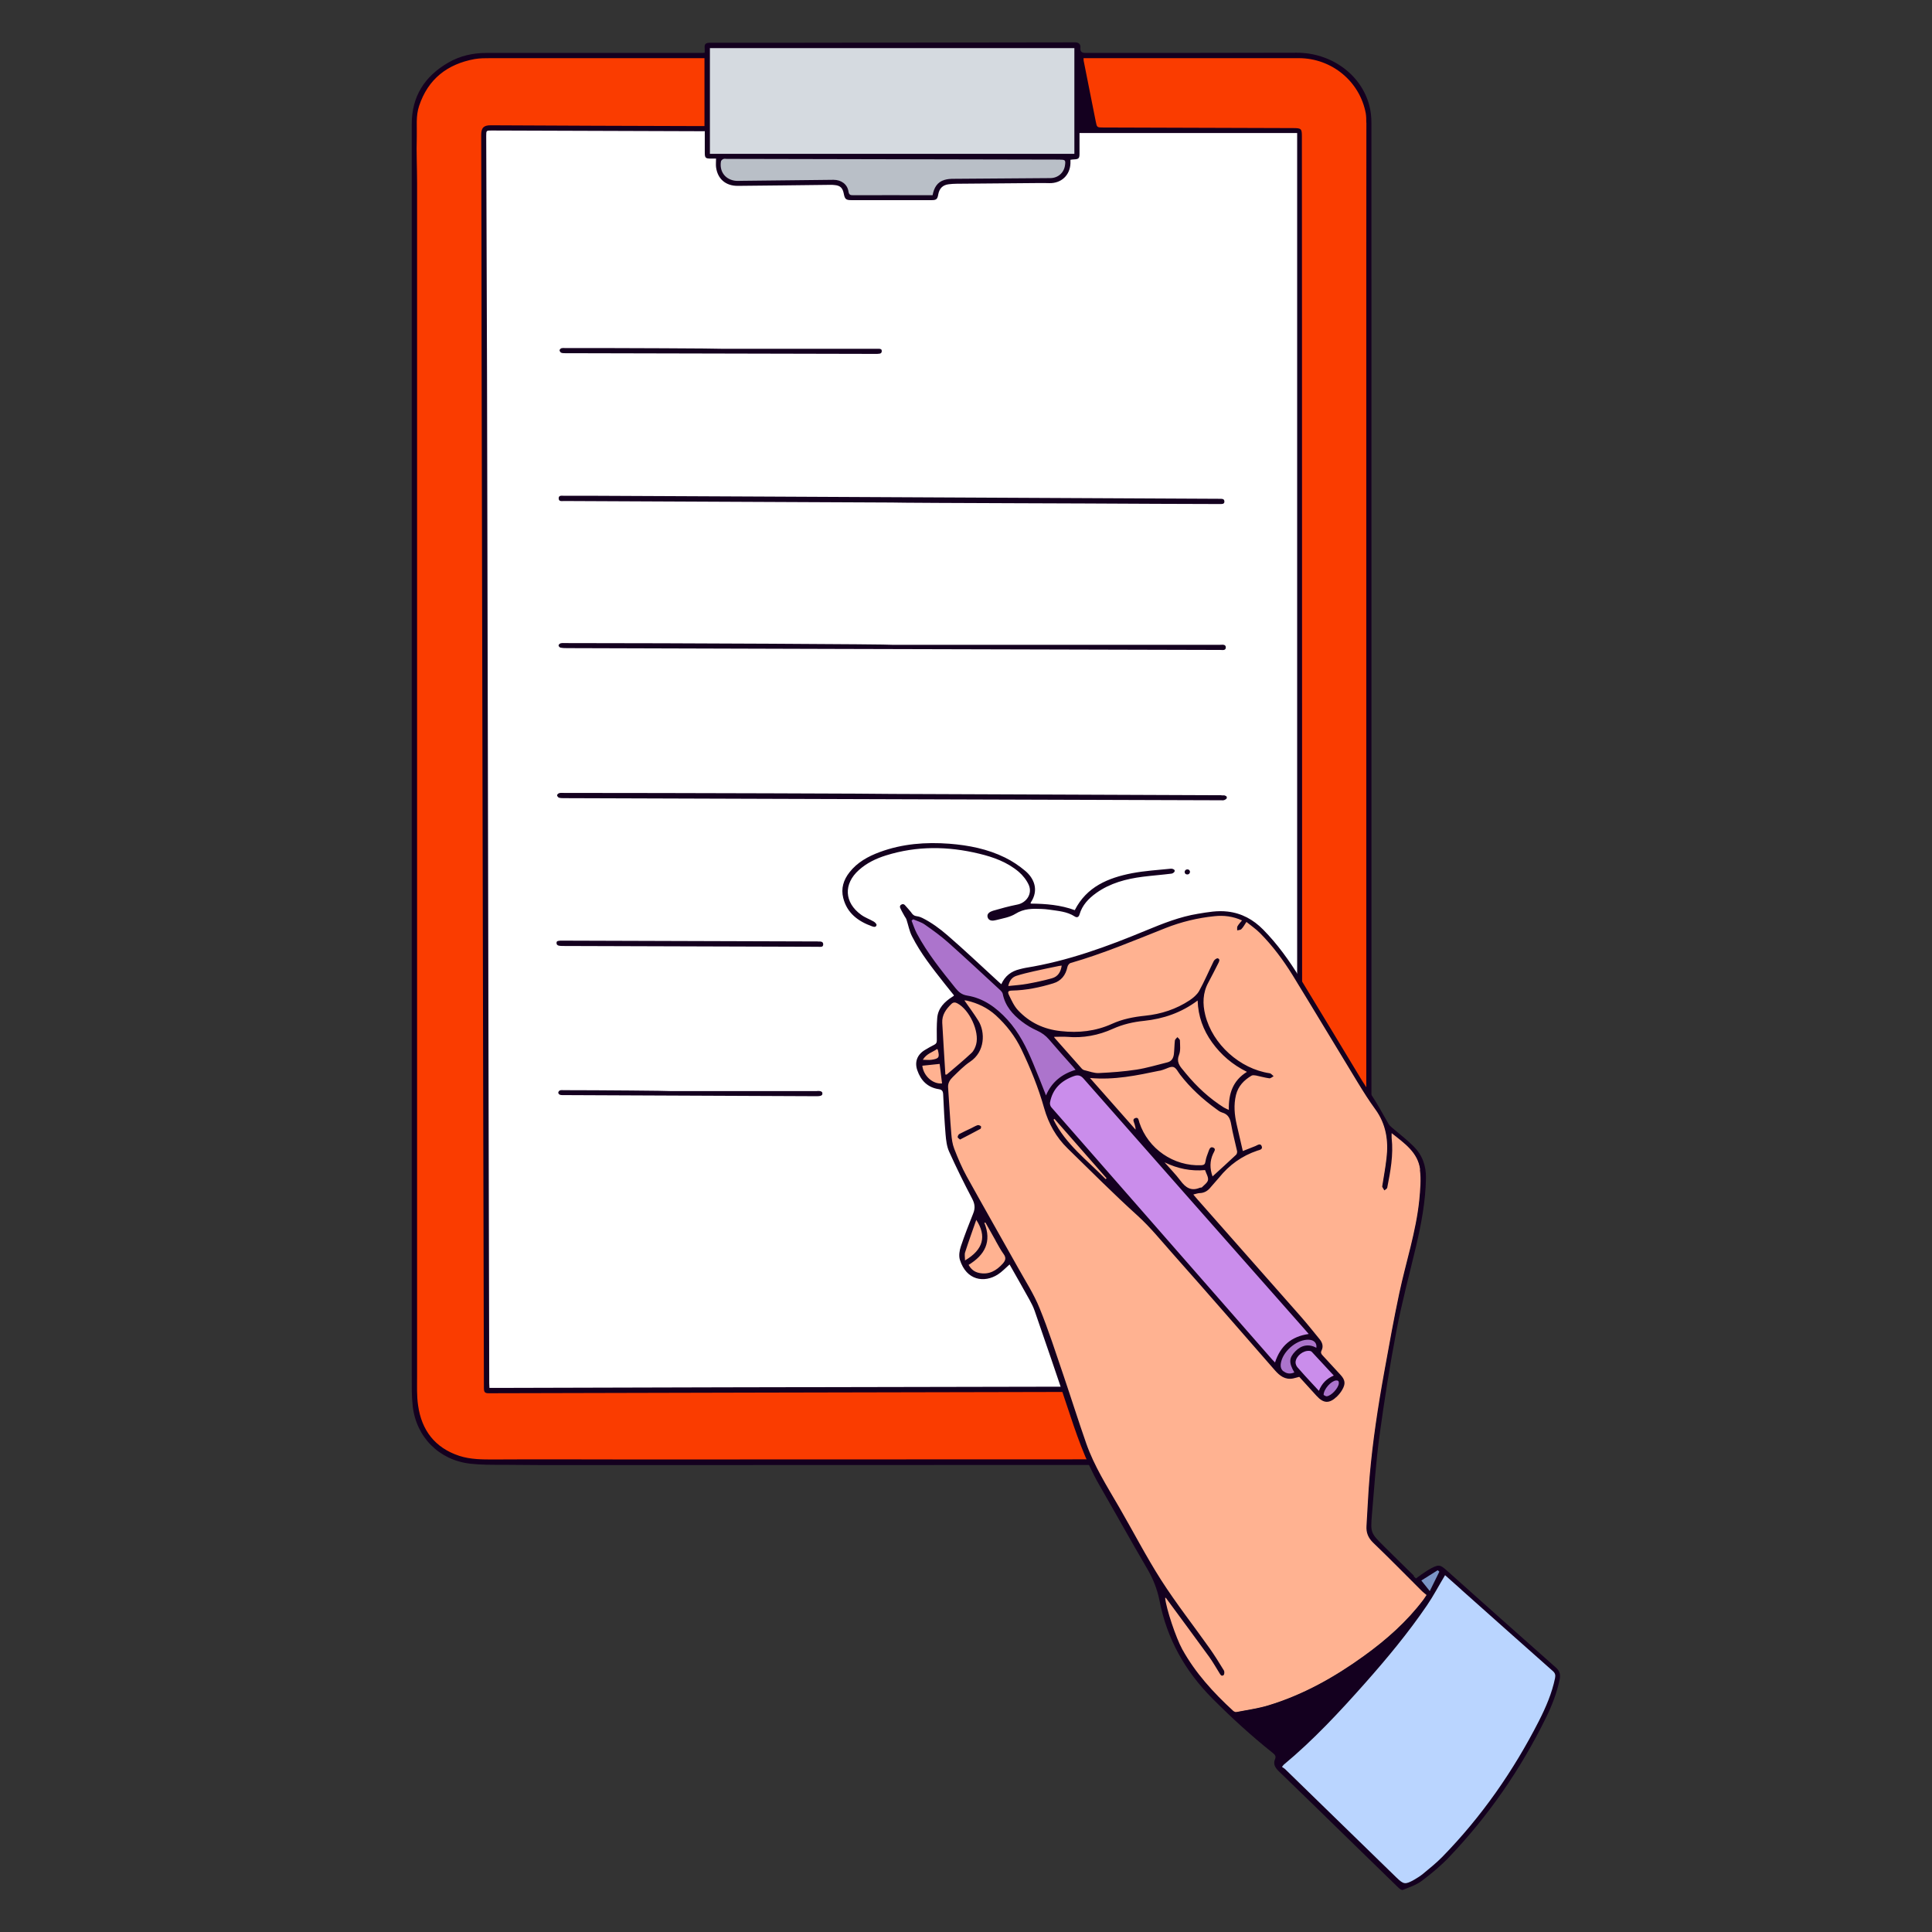 <svg width="192" height="192" viewBox="0 0 192 192" fill="none" xmlns="http://www.w3.org/2000/svg">
<rect x="0" y="0" width="192" height="192" fill="#333333" stroke="none"/>
<path d="M135.83 11.25C135.23 8.03 132.39 5.69 129.09 5.68C129.09 5.68 54.45 5.68 48.67 5.68C48.17 5.68 47.65 5.68 47.16 5.77C44.31 6.29 42.43 7.88 41.56 10.5C41.31 11.26 41.31 12.05 41.32 12.82C41.32 13.09 41.32 13.36 41.32 13.62C41.29 14.58 41.31 15.55 41.32 16.49C41.32 17.07 41.34 17.65 41.34 18.23V137.31C41.34 138.1 41.34 138.92 41.45 139.71C41.82 142.31 43.22 144.02 45.61 144.8C46.64 145.13 47.7 145.16 48.62 145.16H49.14C50.42 145.15 51.69 145.14 52.97 145.14C54.59 145.14 56.22 145.14 57.84 145.15C59.46 145.16 61.09 145.16 62.71 145.16H62.86C84.49 145.16 106.12 145.15 127.78 145.14H128.37C129.04 145.14 129.76 145.14 130.47 145.04C133.28 144.68 135.22 142.82 135.68 140.06C135.85 139.01 135.85 137.91 135.85 136.85V136.55C135.85 109.68 135.85 82.82 135.85 55.95V26.54L135.86 12.15C135.86 11.85 135.86 11.54 135.81 11.24L135.83 11.25Z" fill="#FA3C00"/>
<path d="M48.55 138.07V137.81C48.53 137.71 48.53 137.61 48.53 137.52C48.53 137.52 48.34 45.38 48.32 37.23C48.31 31.97 48.24 13.56 48.24 13.56C48.24 13.26 48.24 13.1 48.34 13.01C48.43 12.92 48.57 12.91 48.8 12.91L70.13 12.98L129.01 13.17V24.1C129.01 61.84 129.01 99.57 129.01 137.31C129.01 137.76 128.86 137.91 128.41 137.91C109.67 137.94 90.92 137.98 72.18 138.02L49.14 138.08H48.55V138.07Z" fill="white"/>
<path d="M106.87 4.68H70.45V15.39H106.87V4.68Z" fill="#D5DAE0"/>
<path d="M84.8 19.5C84.53 19.5 84.29 19.47 84.23 19.04C84.12 18.39 83.58 17.97 82.85 17.97L73.37 18.08C73.23 18.08 73.09 18.08 72.95 18.05C71.95 17.86 71.37 17.03 71.55 16.01C71.58 15.86 71.75 15.74 71.85 15.7C71.9 15.68 71.95 15.67 72.02 15.67H72.13L105.36 15.75C105.63 15.75 105.78 15.77 105.87 15.87C105.96 15.98 105.96 16.13 105.92 16.41C105.8 17.21 105.16 17.77 104.35 17.78C101.15 17.8 97.96 17.82 94.76 17.85C94.39 17.85 94.11 17.89 93.86 17.96C93.25 18.14 92.91 18.58 92.76 19.4L92.74 19.48H90.67C88.71 19.48 86.76 19.48 84.8 19.48V19.5Z" fill="#B9BFC7"/>
<path d="M121.82 64.33C121.82 64.67 121.5 64.59 121.28 64.59C108.63 64.56 95.99 64.52 83.34 64.49C74.36 64.46 65.38 64.44 56.4 64.41C56.17 64.41 55.93 64.41 55.7 64.36C55.62 64.35 55.5 64.21 55.51 64.14C55.51 64.06 55.63 63.95 55.72 63.93C55.88 63.89 56.06 63.91 56.22 63.91C67.03 63.91 88.66 64.02 88.66 64.08C99.53 64.08 110.39 64.08 121.26 64.08C121.48 64.08 121.81 64.01 121.82 64.33ZM121.39 79.03C110.49 78.98 99.58 78.94 88.68 78.9C88.68 78.87 66.93 78.8 56.05 78.8C55.89 78.8 55.73 78.78 55.58 78.82C55.49 78.84 55.37 78.95 55.36 79.03C55.36 79.1 55.46 79.24 55.54 79.27C55.7 79.32 55.87 79.32 56.04 79.32C63.12 79.35 70.2 79.37 77.29 79.39C91.97 79.44 106.66 79.49 121.34 79.53C121.46 79.53 121.58 79.55 121.69 79.5C121.78 79.46 121.92 79.38 121.92 79.28C121.92 79.08 121.76 79.09 121.67 79.04C121.6 79.04 121.49 79.04 121.4 79.04L121.39 79.03ZM58.93 49.27C57.97 49.27 57.01 49.27 56.04 49.27C55.83 49.27 55.52 49.2 55.52 49.52C55.52 49.87 55.84 49.79 56.06 49.79C66.91 49.84 77.76 49.89 88.61 49.94C88.61 49.96 96.8 50 100.89 50.01C105.62 50.02 110.35 50.05 115.08 50.07C117.12 50.07 119.16 50.09 121.2 50.09C121.4 50.09 121.68 50.12 121.68 49.85C121.68 49.53 121.4 49.58 121.18 49.57C121.13 49.57 112.99 49.53 108.98 49.51C98.04 49.46 87.1 49.41 76.15 49.35C70.41 49.32 64.66 49.29 58.92 49.27H58.93ZM55.8 34.6C55.72 34.63 55.62 34.73 55.61 34.8C55.61 34.88 55.68 35 55.75 35.04C55.84 35.09 55.97 35.1 56.09 35.1C66.41 35.12 76.73 35.15 87.05 35.17C87.15 35.17 87.23 35.17 87.38 35.15C87.49 35.14 87.62 35.11 87.63 34.88C87.63 34.73 87.54 34.66 87.33 34.66C87.25 34.66 87.17 34.66 87.08 34.66C81.93 34.66 76.79 34.66 71.64 34.66C71.64 34.63 61.32 34.58 56.16 34.59C56.04 34.59 55.92 34.57 55.81 34.61L55.8 34.6ZM81.28 93.56C74.13 93.53 62.98 93.5 55.83 93.48C55.73 93.48 55.58 93.48 55.46 93.51C55.36 93.54 55.3 93.57 55.31 93.73C55.31 93.83 55.35 93.89 55.45 93.95C55.53 93.99 55.74 94.01 55.84 94.01C59.4 94.01 77.7 94.09 81.29 94.09C81.5 94.09 81.81 94.17 81.81 93.85C81.81 93.52 81.49 93.57 81.27 93.57L81.28 93.56ZM81.2 108.43C77.67 108.43 70.13 108.43 66.6 108.43C66.6 108.4 59.56 108.34 56.04 108.34C55.91 108.34 55.77 108.32 55.65 108.36C55.56 108.39 55.48 108.51 55.48 108.59C55.48 108.67 55.57 108.78 55.66 108.8C55.79 108.84 55.94 108.83 56.08 108.83C63.11 108.87 74.14 108.9 81.17 108.94C81.69 108.94 81.73 108.8 81.73 108.67C81.73 108.45 81.51 108.41 81.21 108.42L81.2 108.43ZM116.35 86.33C115.06 86.46 113.76 86.54 112.49 86.78C110.14 87.24 108 88.11 106.81 90.45C105.4 89.93 103.92 89.81 102.43 89.8C102.43 89.74 102.42 89.71 102.43 89.7C103.28 88.44 102.75 87.27 101.88 86.54C101.27 86.03 100.59 85.57 99.87 85.22C98.14 84.37 96.27 84 94.36 83.85C91.99 83.67 89.66 83.85 87.42 84.68C86.26 85.11 85.19 85.7 84.42 86.69C83.83 87.44 83.56 88.29 83.8 89.24C84.18 90.75 85.28 91.56 86.67 92.06C86.86 92.13 87.06 92.16 87.11 91.93C87.13 91.84 86.96 91.66 86.84 91.59C86.43 91.35 85.96 91.19 85.58 90.91C83.89 89.69 83.81 87.84 85.36 86.46C86.14 85.76 87.06 85.32 88.05 85.01C91.12 84.05 94.21 84.09 97.31 84.84C98.73 85.18 100.11 85.68 101.24 86.64C101.65 86.99 102.02 87.46 102.24 87.95C102.62 88.82 102.01 89.73 101.08 89.9C100.27 90.06 99.47 90.28 98.68 90.51C98.39 90.6 98.04 90.79 98.15 91.16C98.27 91.55 98.68 91.52 98.98 91.44C99.64 91.27 100.36 91.16 100.92 90.81C101.75 90.29 102.6 90.29 103.5 90.33C103.76 90.34 104.02 90.36 104.28 90.4C105.15 90.53 106.04 90.58 106.81 91.08C107.04 91.23 107.21 91.13 107.28 90.88C107.55 89.95 108.18 89.29 108.95 88.74C110.33 87.76 111.92 87.34 113.57 87.13C114.52 87.01 115.48 86.94 116.43 86.82C116.54 86.81 116.76 86.67 116.74 86.52C116.72 86.38 116.48 86.32 116.37 86.33H116.35ZM118 86.4C117.79 86.4 117.73 86.58 117.73 86.65C117.73 86.76 117.79 86.9 118 86.9C118.2 86.9 118.27 86.71 118.26 86.63C118.25 86.54 118.19 86.4 118 86.4ZM136.29 136.65C136.29 137.81 136.29 139 136.11 140.14C135.65 143.05 133.43 145.13 130.48 145.46C129.22 145.6 127.94 145.57 126.67 145.58C103.53 145.59 80.4 145.6 57.26 145.6C54.82 145.6 52.37 145.6 49.93 145.57C48.87 145.57 47.8 145.58 46.74 145.46C43.63 145.11 41.35 142.81 41.01 139.7C40.9 138.71 40.92 137.7 40.92 136.71C40.92 99.11 40.92 61.5 40.92 23.9C40.92 20.04 40.92 16.18 40.92 12.32C40.92 9.58 42.2 7.59 44.52 6.24C45.7 5.55 46.99 5.26 48.36 5.26C55.46 5.26 62.55 5.26 69.65 5.26C69.75 5.26 69.86 5.26 70.03 5.24C70.03 5.05 70.04 4.9 70.03 4.75C69.99 4.37 70.16 4.25 70.53 4.25C72.96 4.25 75.39 4.25 77.82 4.25C87.4 4.24 96.98 4.22 106.56 4.21C106.65 4.21 106.74 4.21 106.83 4.21C107.19 4.21 107.4 4.37 107.37 4.76C107.34 5.13 107.5 5.26 107.87 5.26C114.86 5.26 121.86 5.26 128.85 5.24C132.25 5.23 135.26 7.36 136.08 10.48C136.23 11.04 136.29 11.63 136.29 12.21C136.29 53.69 136.3 95.16 136.29 136.64V136.65ZM70.55 15.29H106.77V4.78H70.55V15.29ZM105.37 15.86C94.33 15.84 83.28 15.81 72.24 15.79C72.12 15.79 71.99 15.76 71.89 15.8C71.79 15.84 71.67 15.94 71.65 16.03C71.48 16.99 72.02 17.78 72.97 17.95C73.21 17.99 73.46 17.98 73.71 17.97C76.75 17.94 79.79 17.9 82.83 17.87C83.61 17.87 84.21 18.31 84.32 19.03C84.37 19.37 84.52 19.41 84.81 19.4C87.29 19.39 89.77 19.4 92.26 19.4C92.39 19.4 92.52 19.4 92.68 19.4C92.82 18.66 93.14 18.09 93.86 17.88C94.15 17.79 94.47 17.77 94.78 17.77C97.98 17.74 101.17 17.72 104.37 17.7C105.13 17.7 105.74 17.18 105.84 16.42C105.91 15.93 105.86 15.87 105.38 15.87L105.37 15.86ZM70.01 13.04C69.82 13.04 69.69 13.04 69.57 13.04C62.67 13.02 55.77 12.99 48.86 12.97C48.32 12.97 48.32 12.97 48.32 13.52C48.35 21.41 48.38 29.3 48.4 37.19C48.43 49.43 48.45 61.68 48.48 73.92C48.51 86.44 48.53 98.95 48.56 111.47C48.58 120.14 48.6 128.81 48.62 137.48C48.62 137.62 48.63 137.76 48.64 137.93C48.83 137.93 48.98 137.93 49.13 137.93C56.81 137.91 64.49 137.89 72.18 137.87C90.92 137.83 109.67 137.79 128.41 137.76C128.8 137.76 128.91 137.66 128.91 137.26C128.91 96.07 128.91 54.88 128.91 13.69V13.22H107.28C107.28 13.92 107.28 14.61 107.28 15.29C107.28 15.75 107.18 15.82 106.73 15.84C106.62 15.84 106.51 15.86 106.38 15.88C106.38 16.02 106.38 16.12 106.38 16.23C106.34 17.41 105.47 18.23 104.28 18.2C103.97 18.2 103.66 18.18 103.34 18.19C100.58 18.21 97.83 18.23 95.07 18.26C94.81 18.26 94.55 18.28 94.29 18.31C93.69 18.38 93.35 18.72 93.24 19.33C93.16 19.8 93.05 19.89 92.57 19.89C89.93 19.89 87.29 19.89 84.65 19.89C84.06 19.89 83.96 19.8 83.85 19.23C83.74 18.67 83.5 18.44 82.94 18.39C82.77 18.37 82.6 18.36 82.44 18.37C79.4 18.4 76.36 18.45 73.32 18.47C72.12 18.48 71.31 17.78 71.16 16.61C71.13 16.35 71.16 16.07 71.16 15.76C70.97 15.76 70.8 15.76 70.64 15.76C70.1 15.76 70.04 15.69 70.04 15.14C70.04 14.45 70.04 13.77 70.04 13.02L70.01 13.04ZM135.78 12.2C135.78 11.89 135.78 11.57 135.73 11.27C135.14 8.09 132.35 5.79 129.09 5.78C122.11 5.78 115.13 5.78 108.15 5.78C108 5.78 107.85 5.78 107.68 5.78C107.68 5.89 107.68 5.96 107.69 6.02C108.09 8.03 108.49 10.04 108.89 12.05C109.01 12.67 109.02 12.67 109.64 12.67C115.93 12.69 122.22 12.71 128.51 12.73C129.33 12.73 129.38 12.79 129.38 13.58C129.38 19.79 129.39 26.01 129.39 32.22C129.39 67.33 129.4 102.44 129.41 137.54C129.41 138.22 129.35 138.28 128.65 138.28C119.64 138.3 110.64 138.32 101.63 138.34C83.94 138.38 66.25 138.41 48.56 138.46C48.17 138.46 48.1 138.33 48.09 137.97C48.07 128.55 48.04 119.12 48.02 109.7C47.99 97.33 47.97 84.95 47.94 72.58C47.91 59.91 47.89 47.23 47.86 34.56C47.85 27.5 47.85 20.44 47.82 13.39C47.82 12.66 48.12 12.45 48.76 12.45C55.66 12.49 62.56 12.51 69.47 12.53C69.65 12.53 69.82 12.53 70.01 12.53V5.78C69.82 5.78 69.66 5.78 69.51 5.78C62.59 5.78 55.68 5.78 48.76 5.78C48.23 5.78 47.69 5.78 47.17 5.87C44.45 6.37 42.54 7.85 41.65 10.53C41.31 11.54 41.45 12.59 41.42 13.62C41.37 15.15 41.45 16.69 41.45 18.22C41.45 57.75 41.45 97.28 41.45 136.8C41.45 137.76 41.41 138.73 41.55 139.67C41.9 142.14 43.22 143.88 45.64 144.68C46.78 145.05 47.95 145.04 49.14 145.04C53.72 145.01 58.29 145.04 62.87 145.04C84.5 145.04 106.13 145.03 127.76 145.02C128.67 145.02 129.58 145.04 130.48 144.92C133.21 144.57 135.15 142.75 135.61 140.02C135.8 138.88 135.78 137.69 135.78 136.53C135.78 99.86 135.78 63.19 135.78 26.52C135.78 21.74 135.78 16.96 135.79 12.18L135.78 12.2Z" fill="#14001F"/>
<path d="M126.53 135.36C126.46 135.29 126.4 135.22 126.34 135.16C119.03 126.81 111.72 118.46 104.42 110.11C104.3 109.98 104.24 109.73 104.27 109.55C104.51 108.23 105.31 107.35 106.72 106.85C106.86 106.8 106.99 106.78 107.1 106.78C107.35 106.78 107.56 106.89 107.77 107.14C113.88 114.08 120.01 121.02 126.13 127.96L129.74 132.05L130.27 132.66L130.09 132.69C128.42 132.93 127.35 133.83 126.83 135.46L126.78 135.62L126.55 135.38L126.53 135.36ZM131.09 138.39L131.15 138.24C131.43 137.55 131.88 137.08 132.58 136.78L132.71 136.72L132.18 136.15C131.59 135.5 131.01 134.88 130.44 134.27C130.34 134.17 130.19 134.15 130.14 134.14H130.04C129.38 134.14 128.71 134.72 128.65 135.34C128.63 135.53 128.72 135.77 128.85 135.93C129.22 136.36 129.6 136.78 129.99 137.2L131.1 138.4L131.09 138.39Z" fill="#CA8DEB"/>
<path d="M103.46 107.89C103.17 107.15 102.89 106.43 102.58 105.71C101.97 104.25 101.23 102.71 100.04 101.4C98.78 100.02 97.53 99.27 96.1 99.04C95.52 98.95 95.2 98.67 94.86 98.25C93.45 96.5 92.05 94.76 91.01 92.8C90.86 92.52 90.75 92.22 90.64 91.92C90.59 91.79 90.46 91.46 90.46 91.46L90.72 91.24L90.78 91.26C90.9 91.31 91.02 91.36 91.15 91.41C91.43 91.51 91.71 91.62 91.96 91.79C92.75 92.34 93.58 92.94 94.34 93.62C95.69 94.82 97.01 96.04 98.33 97.26L99.46 98.3C99.62 98.45 99.72 98.59 99.75 98.73C99.95 99.75 100.52 100.58 101.62 101.43C102.06 101.78 102.57 102.08 103.13 102.33C103.62 102.55 104 102.83 104.32 103.22C104.87 103.87 105.44 104.51 106.01 105.15L106.74 105.97C106.79 106.02 106.97 106.26 106.97 106.26L107.06 106.38L106.92 106.42C105.51 106.84 104.57 107.66 104.05 108.9L103.96 109.12L103.47 107.88L103.46 107.89ZM128.67 136.5L128.77 136.45L128.71 136.35C128.16 135.42 128.18 135 128.79 134.37C129.15 134 129.54 133.81 129.96 133.81C130.22 133.81 130.49 133.88 130.76 134.03L130.89 134.1L130.91 133.96C130.94 133.72 130.89 133.5 130.76 133.34C130.61 133.16 130.38 133.06 129.98 133.04C128.84 133.04 127.53 134.1 127.22 135.26C127.14 135.58 127.07 136.03 127.48 136.36C127.69 136.52 127.91 136.61 128.15 136.61C128.32 136.61 128.49 136.57 128.66 136.49L128.67 136.5ZM131.87 138.86C132.37 138.79 133.1 138.01 133.15 137.5C133.16 137.36 133.14 137.25 133.07 137.18C133.02 137.12 132.94 137.09 132.78 137.09H132.76C132.26 137.14 131.45 137.99 131.44 138.63L131.51 138.73L131.57 138.76C131.65 138.81 131.74 138.86 131.84 138.86H131.88H131.87Z" fill="#AC74CC"/>
<path d="M122.839 170.23C122.719 170.23 122.569 170.17 122.479 170.08C120.159 167.96 118.549 166 117.399 163.93C116.769 162.79 115.789 159.86 115.689 158.78V158.66L115.799 158.68H115.849L115.929 158.73L116.979 160.16C118.069 161.64 119.159 163.12 120.239 164.61C120.489 164.96 120.719 165.33 120.939 165.7L121.239 166.19C121.319 166.33 121.379 166.43 121.439 166.43C121.559 166.36 121.569 166.14 121.529 166.06C121.119 165.39 120.639 164.61 120.119 163.87C119.569 163.1 119.009 162.34 118.449 161.57C117.379 160.12 116.279 158.61 115.289 157.07C114.319 155.56 113.429 153.96 112.569 152.41C112.089 151.54 111.599 150.67 111.099 149.81L110.589 148.93C109.569 147.2 108.519 145.41 107.839 143.47C107.389 142.19 106.969 140.9 106.539 139.61C106.209 138.62 105.889 137.63 105.549 136.65L105.059 135.21C104.479 133.49 103.889 131.72 103.189 130.02C102.769 128.99 102.189 127.99 101.629 127.03C101.439 126.7 101.249 126.38 101.069 126.05C100.389 124.83 99.699 123.62 99.009 122.4C97.979 120.58 96.949 118.75 95.929 116.92C95.419 116 95.019 115.02 94.689 114.18C94.499 113.69 94.429 113.14 94.389 112.67C94.309 111.72 94.249 110.77 94.189 109.81C94.149 109.22 94.109 108.63 94.069 108.04C94.029 107.51 94.329 107.16 94.569 106.93L94.889 106.62C95.329 106.19 95.779 105.74 96.299 105.4C97.779 104.42 97.709 102.49 97.099 101.48C96.809 101 96.479 100.54 96.149 100.07C95.999 99.86 95.589 99.27 95.589 99.27L95.799 99.29C95.879 99.29 95.969 99.29 96.059 99.31C97.219 99.57 98.179 100.06 98.979 100.8C100.079 101.81 100.939 102.96 101.539 104.2C102.549 106.31 103.289 108.23 103.819 110.09C104.259 111.65 105.029 112.98 106.119 114.04L107.779 115.66C109.489 117.34 111.259 119.07 113.059 120.7C114.049 121.59 114.919 122.6 115.769 123.58C116.039 123.89 116.309 124.2 116.579 124.5C119.359 127.64 122.119 130.79 124.869 133.95L126.729 136.08C127.079 136.48 127.529 136.9 128.149 136.9C128.249 136.9 128.349 136.9 128.449 136.87C128.569 136.85 128.689 136.81 128.829 136.77L129.119 136.69L130.869 138.61C131.229 139 131.529 139.18 131.829 139.18C132.129 139.18 132.409 139.02 132.779 138.67C132.959 138.49 133.129 138.28 133.269 138.05C133.609 137.48 133.569 137.15 133.119 136.66L132.819 136.33C132.329 135.8 131.849 135.27 131.349 134.75C131.209 134.6 131.079 134.43 131.229 134.13C131.389 133.81 131.329 133.48 131.059 133.15L130.669 132.67C130.169 132.06 129.669 131.44 129.149 130.85C126.729 128.1 124.299 125.35 121.869 122.6L118.879 119.22L118.389 118.64C118.389 118.64 118.709 118.56 118.769 118.54C118.919 118.5 119.049 118.46 119.189 118.46C119.609 118.46 119.939 118.27 120.239 117.9C120.369 117.73 120.519 117.58 120.659 117.42C120.799 117.27 120.929 117.12 121.059 116.96C122.099 115.67 123.389 114.76 124.899 114.25L124.999 114.22C125.109 114.19 125.249 114.15 125.279 114.08C125.299 114.05 125.279 114 125.259 113.93C125.219 113.83 125.169 113.83 125.149 113.83C125.079 113.83 124.989 113.87 124.909 113.91C124.869 113.93 124.819 113.95 124.779 113.97C124.509 114.07 124.239 114.18 123.949 114.3L123.419 114.51L122.789 111.75C122.529 110.61 122.509 109.67 122.719 108.77C122.919 107.95 123.419 107.32 124.299 106.79C124.359 106.75 124.449 106.73 124.549 106.73C124.639 106.73 124.729 106.74 124.809 106.76C124.989 106.79 125.159 106.84 125.339 106.88C125.599 106.94 125.869 107 126.129 107.04C126.189 107.04 126.279 106.98 126.349 106.93C126.349 106.93 126.369 106.92 126.379 106.91C126.379 106.91 126.359 106.9 126.359 106.89C126.289 106.82 126.209 106.75 126.149 106.74C123.129 106.3 120.409 103.83 119.669 100.88C119.349 99.62 119.459 98.53 119.989 97.56C120.249 97.09 120.489 96.61 120.729 96.13L120.969 95.66C121.019 95.56 121.089 95.43 121.059 95.37C121.059 95.35 121.019 95.33 120.979 95.31C120.929 95.31 120.739 95.43 120.689 95.53C120.499 95.91 120.319 96.3 120.129 96.69C119.839 97.3 119.559 97.91 119.239 98.5C119.059 98.83 118.729 99.15 118.249 99.47C116.959 100.32 115.459 100.84 113.799 101.02C112.439 101.16 111.419 101.41 110.499 101.83C109.309 102.36 108.059 102.62 106.669 102.62C106.259 102.62 105.819 102.6 105.389 102.55C103.649 102.36 102.239 101.68 101.089 100.46C100.709 100.06 100.459 99.53 100.219 99.03L100.169 98.92C100.099 98.78 100.039 98.61 100.119 98.48C100.199 98.36 100.359 98.33 100.589 98.32C101.829 98.29 103.099 98.07 104.609 97.62C105.349 97.4 105.789 96.89 105.969 96.05C106.009 95.87 106.169 95.64 106.329 95.59C109.039 94.81 111.689 93.75 114.249 92.72L115.769 92.11C117.299 91.5 118.939 91.1 120.649 90.92C120.859 90.9 121.069 90.89 121.279 90.89C122.029 90.89 122.759 91.05 123.429 91.35L123.549 91.4L123.319 91.68C123.209 91.81 123.109 91.93 123.029 92.07C122.999 92.12 123.009 92.21 123.009 92.3C123.009 92.3 123.009 92.31 123.009 92.32C123.009 92.32 123.029 92.32 123.039 92.32C123.129 92.31 123.229 92.29 123.259 92.25C123.369 92.13 123.469 91.99 123.569 91.82L123.799 91.47L123.879 91.54C124.009 91.65 124.149 91.75 124.289 91.86C124.609 92.1 124.929 92.35 125.219 92.64C126.399 93.82 127.459 95.19 128.469 96.84C129.719 98.87 130.949 100.92 132.189 102.96C133.109 104.48 134.029 106.01 134.959 107.53C135.449 108.34 136.039 109.28 136.689 110.16C137.689 111.52 138.059 113.14 137.829 115.11C137.759 115.73 137.659 116.34 137.559 116.96L137.409 117.91C137.449 117.99 137.499 118.07 137.539 118.14H137.559C137.609 118.11 137.689 118.05 137.689 118.02C137.989 116.52 138.319 114.81 138.129 113.11C138.129 113.02 138.129 112.94 138.129 112.82V112.4L138.589 112.76C139.809 113.71 140.949 114.6 141.159 116.19C141.299 117.21 141.179 118.32 141.099 119.2C140.889 121.31 140.359 123.4 139.849 125.41C139.589 126.43 139.329 127.46 139.109 128.49C138.609 130.84 138.169 133.24 137.749 135.56L137.649 136.12C137.279 138.18 136.999 139.9 136.759 141.53C136.509 143.26 136.319 144.97 136.169 146.59C136.079 147.66 136.019 148.74 135.959 149.81C135.929 150.41 135.899 151.01 135.859 151.6C135.819 152.23 136.009 152.71 136.489 153.17C137.629 154.27 138.749 155.39 139.869 156.5L141.369 158C141.449 158.08 141.549 158.16 141.649 158.24L141.879 158.43L141.709 158.68C141.639 158.79 141.579 158.88 141.509 158.96C140.009 160.95 138.119 162.74 135.569 164.58C132.299 166.94 129.179 168.55 126.049 169.5C125.289 169.73 124.499 169.87 123.729 170.01C123.449 170.06 123.159 170.11 122.879 170.16H122.819L122.839 170.23ZM97.789 126.66C97.619 126.66 97.449 126.64 97.269 126.6C96.779 126.5 96.419 126.22 96.169 125.75L96.129 125.67L96.209 125.62C97.929 124.58 98.419 123.25 97.719 121.55L97.659 121.41H97.929L98.339 122.04C98.569 122.45 99.209 123.58 99.209 123.58C99.399 123.92 99.589 124.26 99.819 124.58C100.159 125.05 99.979 125.37 99.729 125.65C99.109 126.34 98.489 126.67 97.789 126.67V126.66ZM95.799 125.26C95.799 125.15 95.799 125.05 95.789 124.96C95.779 124.76 95.769 124.59 95.819 124.43C96.069 123.65 96.339 122.88 96.619 122.08L96.989 121.01L97.099 121.18C97.629 121.99 97.809 122.74 97.649 123.42C97.479 124.15 96.909 124.8 95.949 125.36L95.799 125.45V125.28V125.26ZM118.609 118.28C117.969 118.28 117.539 117.81 117.229 117.4C116.899 116.96 116.519 116.54 116.149 116.14C115.979 115.96 115.809 115.77 115.649 115.59L115.769 115.43C116.879 115.96 117.959 116.22 119.069 116.22C119.289 116.22 119.519 116.21 119.739 116.19H119.819L119.839 116.26C119.879 116.37 119.919 116.47 119.969 116.58C120.079 116.83 120.179 117.07 120.139 117.3C120.099 117.53 119.899 117.72 119.699 117.9C119.639 117.96 119.569 118.02 119.509 118.08C119.459 118.13 119.379 118.14 119.319 118.14C119.019 118.24 118.799 118.29 118.589 118.29L118.609 118.28ZM109.799 117.26C109.339 116.79 108.859 116.34 108.379 115.89C106.959 114.55 105.499 113.17 104.599 111.33L104.569 111.26L104.699 111.14H104.859L110.099 117.12L109.949 117.25H109.789L109.799 117.26ZM120.399 116.95C120.099 116.11 120.129 115.35 120.469 114.62C120.489 114.58 120.509 114.54 120.529 114.5C120.579 114.4 120.649 114.29 120.629 114.23C120.629 114.2 120.589 114.17 120.539 114.15C120.499 114.13 120.469 114.12 120.439 114.12C120.339 114.12 120.279 114.26 120.209 114.43C120.059 114.8 119.949 115.12 119.909 115.44C119.869 115.76 119.729 115.89 119.399 115.9C119.309 115.9 119.209 115.9 119.119 115.9C116.399 115.9 113.999 114.17 113.139 111.59C113.129 111.55 113.109 111.5 113.099 111.46C113.049 111.27 113.019 111.2 112.939 111.2C112.799 111.24 112.759 111.26 112.749 111.29C112.719 111.35 112.769 111.46 112.799 111.55C112.819 111.61 112.849 111.67 112.859 111.72L112.889 111.84C112.919 111.96 112.959 112.1 112.949 112.28L112.929 112.52L108.079 107.02L108.329 107.04C108.749 107.08 109.159 107.1 109.579 107.1C111.519 107.1 113.399 106.7 115.209 106.32C115.319 106.3 115.399 106.27 115.489 106.24L115.609 106.2C115.709 106.17 115.809 106.13 115.909 106.09C116.109 106.01 116.309 105.92 116.499 105.92C116.549 105.92 116.609 105.92 116.649 105.94C116.889 106.01 117.049 106.26 117.209 106.5C117.259 106.58 117.319 106.66 117.369 106.74C118.309 107.96 119.469 109.07 120.919 110.12L121.019 110.19C121.169 110.3 121.319 110.42 121.489 110.46C122.229 110.67 122.379 111.24 122.469 111.76C122.559 112.31 122.689 112.84 122.819 113.38C122.899 113.71 122.979 114.04 123.049 114.37C123.079 114.5 123.039 114.72 122.919 114.82C122.379 115.33 121.829 115.83 121.269 116.34L120.449 117.08L120.399 116.94V116.95ZM121.899 110.32C121.769 110.26 121.659 110.22 121.559 110.15C120.169 109.27 118.939 108.17 117.779 106.76L117.509 106.43C117.179 106.04 116.769 105.57 117.069 104.8C117.189 104.49 117.179 104.11 117.159 103.73V103.41C117.159 103.41 117.079 103.3 117.029 103.25L117.009 103.23L116.989 103.25C116.929 103.31 116.869 103.37 116.859 103.42C116.829 103.65 116.819 103.87 116.809 104.1C116.799 104.33 116.789 104.55 116.759 104.77C116.699 105.26 116.449 105.57 116.029 105.68C115.719 105.75 115.409 105.84 115.109 105.92C114.409 106.1 113.689 106.29 112.969 106.4C111.899 106.56 110.739 106.67 109.209 106.74H109.199C108.799 106.74 108.479 106.65 108.169 106.56C108.039 106.52 107.919 106.49 107.789 106.46C107.659 106.43 107.529 106.35 107.449 106.26C106.639 105.36 105.839 104.45 105.039 103.54L104.759 103.22C104.759 103.22 104.709 103.14 104.689 103.11L104.619 102.97L104.769 102.95H105.589C105.749 102.94 105.919 102.95 106.079 102.95C106.339 102.97 106.589 102.98 106.849 102.98C108.109 102.98 109.359 102.7 110.579 102.16C111.519 101.74 112.509 101.49 113.709 101.36C115.729 101.15 117.449 100.5 118.989 99.36L119.139 99.25V99.44C119.189 100.94 119.649 102.29 120.569 103.55C121.469 104.79 122.589 105.74 123.989 106.44L124.149 106.52L123.999 106.61C122.759 107.38 122.219 108.51 122.249 110.27V110.43L121.919 110.28L121.899 110.32ZM93.479 107.78C92.549 107.78 91.669 106.93 91.559 105.92V105.82L93.469 105.62L93.739 107.77C93.739 107.77 93.539 107.79 93.489 107.79L93.479 107.78ZM93.749 105.2C93.679 104.02 93.599 102.83 93.539 101.65C93.489 100.79 93.979 100.19 94.469 99.71C94.589 99.59 94.719 99.53 94.859 99.53C94.959 99.53 95.069 99.56 95.179 99.62C96.419 100.27 97.439 102.5 97.099 103.81C96.999 104.19 96.819 104.52 96.599 104.73C96.019 105.27 95.419 105.78 94.819 106.29L94.139 106.87L93.949 106.9H93.849L93.749 105.21V105.2ZM91.529 105.42L91.619 105.27C91.889 104.82 92.279 104.61 92.619 104.43C92.769 104.35 92.919 104.27 93.059 104.17L93.129 104.12L93.189 104.17C93.259 104.23 93.289 104.25 93.299 104.3C93.399 104.69 93.429 104.94 93.319 105.11C93.209 105.28 92.969 105.35 92.589 105.41C92.489 105.42 92.399 105.43 92.289 105.43H91.539L91.529 105.42ZM100.109 97.98C100.239 97.4 100.519 97.04 100.969 96.9C101.549 96.71 102.139 96.57 102.699 96.44C103.319 96.3 103.949 96.17 104.579 96.04L105.209 95.91C105.269 95.9 105.329 95.89 105.389 95.88L105.639 95.85L105.619 95.98C105.519 96.71 105.169 97.16 104.579 97.32C103.829 97.53 103.029 97.71 102.119 97.88C101.699 97.96 101.279 98 100.839 98.04C100.639 98.06 100.079 98.12 100.079 98.12L100.109 97.98Z" fill="#FFB291"/>
<path d="M141.09 157.05L142.89 155.92L143.16 156.17L142.11 158.31L141.09 157.05Z" fill="#7B95C7"/>
<path d="M139.649 187.25C139.339 187.25 139.109 187.07 138.669 186.64L127.639 175.9C127.579 175.84 127.509 175.8 127.439 175.75L127.239 175.61L127.389 175.42C127.429 175.37 127.459 175.33 127.489 175.3C130.459 172.83 133.119 169.95 135.559 167.21C138.139 164.31 140.089 161.85 141.709 159.48C142.149 158.83 142.529 158.16 142.939 157.46C143.129 157.14 143.309 156.81 143.509 156.48L143.569 156.38L147.439 159.82C149.749 161.88 152.059 163.93 154.369 165.98C154.629 166.21 154.699 166.44 154.629 166.78C154.289 168.43 153.589 169.93 153.019 171.05C150.409 176.17 147.159 180.74 143.379 184.61C142.889 185.11 142.329 185.57 141.799 186.02L141.449 186.31C141.169 186.54 140.859 186.73 140.589 186.88C140.159 187.12 139.899 187.24 139.659 187.24L139.649 187.25Z" fill="#BAD5FF"/>
<path d="M95.41 113.25C95.31 113.15 95.17 113.08 95.17 113.01C95.17 112.91 95.25 112.75 95.33 112.7C95.72 112.49 96.12 112.31 96.52 112.12C96.73 112.02 96.93 111.89 97.15 111.82C97.24 111.79 97.39 111.85 97.48 111.92C97.52 111.95 97.49 112.16 97.44 112.18C96.78 112.54 96.12 112.88 95.42 113.24L95.41 113.25ZM140.53 156.61C139.53 155.63 138.52 154.65 137.53 153.66C136.23 152.37 136.19 152.33 136.34 150.53C136.56 147.92 136.74 145.3 137.09 142.7C137.57 139.18 138.12 135.67 138.79 132.18C139.32 129.41 140.06 126.67 140.71 123.92C141.24 121.67 141.67 119.41 141.71 117.08C141.73 115.84 141.34 114.77 140.47 113.91C139.8 113.24 139.04 112.67 138.32 112.05C138.2 111.94 138.07 111.83 137.99 111.69C137.56 110.96 137.17 110.22 136.73 109.5C136.3 108.79 135.81 108.12 135.37 107.41C133.31 104.01 131.27 100.6 129.2 97.21C128.14 95.48 126.96 93.83 125.53 92.38C124.55 91.39 123.4 90.75 121.99 90.59C120.99 90.47 120.03 90.65 119.05 90.81C117.26 91.1 115.58 91.77 113.91 92.46C110.03 94.07 106.11 95.51 101.94 96.18C101.74 96.21 101.54 96.27 101.33 96.32C100.5 96.52 99.88 96.98 99.51 97.81C99.36 97.68 99.25 97.59 99.15 97.49C97.49 95.97 95.86 94.42 94.16 92.95C93.4 92.29 92.57 91.68 91.67 91.23C91.03 90.91 90.91 91.22 90.52 90.63C90.5 90.6 90 90.02 89.92 89.94C89.83 89.86 89.73 89.81 89.57 89.9C89.41 89.99 89.42 90.14 89.46 90.22C89.58 90.5 89.74 90.77 89.89 91.04C89.96 91.16 90.05 91.27 90.09 91.4C90.27 91.95 90.37 92.53 90.63 93.04C91.49 94.75 92.69 96.25 93.87 97.75C94.18 98.15 94.5 98.53 94.8 98.91C94.78 98.96 94.78 98.98 94.77 98.98C94.73 99.01 94.68 99.03 94.64 99.06C93.86 99.56 93.22 100.19 93.14 101.17C93.08 101.9 93.09 102.65 93.1 103.39C93.1 103.6 93.05 103.72 92.86 103.82C92.54 103.98 92.22 104.16 91.91 104.35C91.16 104.8 90.87 105.53 91.16 106.36C91.51 107.38 92.18 108.07 93.29 108.24C93.6 108.29 93.71 108.41 93.73 108.74C93.79 110.08 93.86 111.41 93.97 112.74C94.02 113.32 94.09 113.93 94.32 114.44C95.03 116.02 95.8 117.58 96.61 119.12C96.88 119.63 96.93 120.06 96.72 120.58C96.29 121.66 95.86 122.75 95.49 123.86C95.35 124.27 95.27 124.79 95.39 125.19C96.04 127.27 97.83 127.51 99.16 126.66C99.58 126.39 99.92 126.02 100.33 125.66C100.99 126.82 101.66 128 102.31 129.17C102.5 129.52 102.69 129.88 102.82 130.26C103.9 133.4 104.99 136.53 106.03 139.69C106.93 142.4 107.82 145.11 109.26 147.6C110.84 150.34 112.38 153.12 113.98 155.85C114.58 156.86 115 157.91 115.23 159.06C115.96 162.85 117.76 166.05 120.47 168.78C122.38 170.7 124.37 172.52 126.49 174.21C126.7 174.38 126.84 174.53 126.71 174.83C126.51 175.3 126.71 175.65 127.06 176C129.42 178.27 131.76 180.57 134.1 182.85C135.72 184.43 137.34 186.01 138.96 187.58C139.08 187.7 139.3 187.86 139.4 187.82C140.04 187.56 140.73 187.34 141.28 186.93C142.24 186.21 143.18 185.43 144.01 184.56C147.92 180.46 151.11 175.85 153.61 170.76C154.22 169.53 154.72 168.25 155 166.89C155.1 166.38 154.99 166.04 154.6 165.7C150.97 162.49 147.35 159.26 143.73 156.03C143.13 155.5 142.98 155.47 142.26 155.84C141.93 156.01 141.62 156.23 141.3 156.44C141.11 156.57 140.92 156.71 140.72 156.86C140.63 156.78 140.55 156.72 140.48 156.65L140.53 156.61ZM141.11 116.25C141.24 117.23 141.14 118.25 141.05 119.24C140.73 122.4 139.72 125.42 139.06 128.52C138.52 131.06 138.06 133.61 137.6 136.16C137.27 137.96 136.97 139.76 136.71 141.58C136.47 143.26 136.27 144.95 136.12 146.65C135.97 148.32 135.91 149.99 135.8 151.66C135.76 152.32 135.97 152.83 136.46 153.31C138.11 154.89 139.71 156.53 141.33 158.14C141.46 158.27 141.61 158.37 141.77 158.51C141.64 158.7 141.55 158.84 141.46 158.97C139.8 161.17 137.76 162.97 135.54 164.57C132.62 166.68 129.51 168.43 126.04 169.48C125.02 169.79 123.94 169.93 122.89 170.14C122.79 170.16 122.64 170.1 122.55 170.02C120.58 168.21 118.79 166.25 117.49 163.9C116.87 162.78 115.89 159.87 115.79 158.79C115.81 158.79 115.85 158.79 115.86 158.79C117.3 160.75 118.75 162.7 120.17 164.66C120.53 165.16 120.84 165.71 121.17 166.24C121.27 166.4 121.37 166.64 121.6 166.47C121.68 166.41 121.7 166.12 121.63 166.01C121.18 165.27 120.72 164.53 120.22 163.82C118.61 161.55 116.89 159.36 115.39 157.02C113.89 154.67 112.61 152.18 111.21 149.77C110.02 147.72 108.74 145.7 107.95 143.45C107.16 141.19 106.44 138.9 105.67 136.63C104.91 134.41 104.2 132.17 103.31 130C102.75 128.61 101.92 127.33 101.19 126.02C99.48 122.97 97.75 119.94 96.06 116.89C95.58 116.02 95.19 115.09 94.83 114.16C94.65 113.7 94.58 113.18 94.54 112.68C94.41 111.14 94.33 109.6 94.22 108.06C94.19 107.63 94.41 107.3 94.69 107.03C95.24 106.5 95.78 105.93 96.41 105.51C97.9 104.52 97.92 102.57 97.24 101.46C96.81 100.76 96.31 100.1 95.84 99.42C95.87 99.42 95.98 99.42 96.08 99.44C97.16 99.69 98.13 100.15 98.96 100.9C100.02 101.87 100.88 102.98 101.5 104.27C102.41 106.17 103.2 108.11 103.77 110.14C104.2 111.66 104.96 113.02 106.1 114.13C108.4 116.37 110.66 118.65 113.04 120.8C114.33 121.97 115.4 123.31 116.54 124.59C119.95 128.43 123.31 132.3 126.69 136.17C127.18 136.73 127.71 137.14 128.5 136.99C128.69 136.95 128.87 136.89 129.12 136.83C129.57 137.32 130.06 137.86 130.54 138.39C130.64 138.5 130.73 138.6 130.83 138.71C131.54 139.49 132.11 139.51 132.88 138.77C133.07 138.58 133.25 138.36 133.38 138.13C133.74 137.52 133.69 137.14 133.21 136.62C132.62 135.98 132.03 135.34 131.44 134.7C131.29 134.54 131.23 134.42 131.34 134.2C131.53 133.81 131.42 133.44 131.16 133.11C130.53 132.34 129.91 131.56 129.25 130.81C125.83 126.93 122.41 123.05 118.98 119.17C118.86 119.04 118.75 118.9 118.59 118.71C118.84 118.65 119.03 118.58 119.21 118.57C119.69 118.56 120.04 118.34 120.33 117.97C120.59 117.65 120.89 117.35 121.15 117.03C122.16 115.77 123.42 114.87 124.95 114.35C125.16 114.28 125.53 114.24 125.38 113.89C125.25 113.59 124.97 113.8 124.77 113.89C124.38 114.04 123.98 114.2 123.51 114.39C123.3 113.48 123.1 112.62 122.9 111.75C122.68 110.78 122.59 109.81 122.83 108.82C123.05 107.93 123.62 107.35 124.37 106.9C124.48 106.83 124.67 106.86 124.81 106.88C125.25 106.97 125.69 107.1 126.14 107.16C126.27 107.18 126.43 107.03 126.57 106.95C126.44 106.85 126.32 106.68 126.18 106.66C123.22 106.22 120.51 103.79 119.78 100.88C119.5 99.76 119.52 98.67 120.09 97.63C120.43 97 120.75 96.36 121.07 95.73C121.16 95.55 121.28 95.33 121.03 95.24C120.93 95.2 120.68 95.38 120.62 95.51C120.13 96.5 119.7 97.52 119.17 98.48C118.96 98.85 118.58 99.17 118.22 99.41C116.89 100.29 115.39 100.78 113.81 100.94C112.65 101.06 111.55 101.27 110.48 101.76C108.88 102.48 107.19 102.67 105.42 102.47C103.73 102.29 102.32 101.62 101.18 100.41C100.78 99.99 100.53 99.42 100.27 98.89C100.1 98.53 100.21 98.45 100.6 98.44C101.99 98.41 103.33 98.13 104.65 97.73C105.46 97.49 105.91 96.91 106.08 96.09C106.11 95.95 106.25 95.75 106.37 95.71C109.61 94.78 112.7 93.47 115.83 92.23C117.4 91.61 119.02 91.22 120.69 91.05C121.61 90.95 122.53 91.06 123.43 91.47C123.27 91.67 123.1 91.84 122.98 92.05C122.92 92.16 122.96 92.32 122.95 92.46C123.09 92.42 123.28 92.43 123.37 92.33C123.55 92.15 123.67 91.92 123.87 91.62C124.3 91.97 124.8 92.31 125.21 92.72C126.46 93.98 127.52 95.4 128.45 96.9C130.63 100.45 132.77 104.03 134.94 107.59C135.49 108.49 136.05 109.38 136.67 110.23C137.75 111.71 138 113.36 137.79 115.11C137.69 116.01 137.52 116.91 137.38 117.8C137.38 117.85 137.35 117.91 137.37 117.95C137.43 118.07 137.51 118.19 137.58 118.3C137.68 118.21 137.84 118.14 137.86 118.04C138.18 116.41 138.49 114.78 138.3 113.1C138.29 112.97 138.3 112.84 138.3 112.61C139.58 113.62 140.91 114.53 141.13 116.21L141.11 116.25ZM145.22 157.98C148.25 160.68 151.27 163.37 154.31 166.06C154.55 166.27 154.6 166.46 154.54 166.77C154.23 168.27 153.63 169.66 152.94 171.02C150.4 176 147.23 180.55 143.32 184.55C142.72 185.16 142.05 185.69 141.39 186.24C141.13 186.45 140.84 186.63 140.55 186.8C139.64 187.31 139.49 187.28 138.76 186.57C135.08 182.99 131.41 179.41 127.73 175.83C127.64 175.74 127.52 175.68 127.4 175.59C127.49 175.47 127.53 175.42 127.57 175.38C130.52 172.93 133.12 170.13 135.65 167.28C137.84 164.81 139.95 162.27 141.81 159.54C142.46 158.59 142.99 157.57 143.61 156.54C144.11 156.99 144.68 157.49 145.24 157.99L145.22 157.98ZM126.72 135.41C126.6 135.28 126.5 135.19 126.41 135.09C119.1 126.74 111.79 118.39 104.48 110.04C104.38 109.93 104.32 109.71 104.35 109.56C104.6 108.2 105.47 107.39 106.73 106.94C107.11 106.81 107.38 106.85 107.68 107.19C114.99 115.5 122.32 123.8 129.65 132.1C129.78 132.24 129.9 132.39 130.06 132.57C128.32 132.82 127.25 133.75 126.71 135.4L126.72 135.41ZM122.14 110.31C121.93 110.21 121.77 110.15 121.62 110.06C120.18 109.15 118.95 108.01 117.86 106.69C117.77 106.58 117.68 106.47 117.59 106.36C117.21 105.92 116.9 105.51 117.17 104.83C117.34 104.41 117.27 103.88 117.26 103.4C117.26 103.29 117.1 103.18 117.01 103.07C116.92 103.18 116.78 103.28 116.76 103.4C116.71 103.85 116.71 104.31 116.66 104.76C116.61 105.16 116.43 105.48 116 105.58C114.98 105.83 113.97 106.14 112.94 106.3C111.7 106.49 110.44 106.58 109.19 106.64C108.73 106.66 108.26 106.47 107.79 106.36C107.68 106.34 107.57 106.27 107.5 106.19C106.6 105.18 105.71 104.17 104.81 103.15C104.78 103.11 104.76 103.07 104.75 103.04C105.18 103.04 105.62 103.01 106.05 103.04C107.64 103.18 109.17 102.89 110.6 102.24C111.6 101.79 112.62 101.56 113.7 101.45C115.61 101.25 117.39 100.65 119.02 99.43C119.07 100.99 119.57 102.37 120.46 103.6C121.35 104.83 122.47 105.8 123.92 106.52C122.5 107.4 122.09 108.71 122.12 110.27L122.14 110.31ZM115.25 106.41C115.38 106.38 115.5 106.34 115.62 106.3C115.95 106.2 116.33 105.96 116.61 106.04C116.89 106.12 117.07 106.53 117.28 106.8C118.3 108.12 119.51 109.23 120.85 110.2C121.04 110.34 121.23 110.5 121.45 110.56C122.08 110.74 122.26 111.18 122.36 111.78C122.51 112.66 122.75 113.52 122.94 114.4C122.96 114.51 122.92 114.69 122.84 114.76C122.13 115.43 121.41 116.08 120.7 116.73C120.64 116.78 120.59 116.83 120.5 116.91C120.22 116.12 120.22 115.39 120.56 114.65C120.65 114.45 120.88 114.19 120.58 114.05C120.26 113.9 120.17 114.25 120.09 114.46C119.97 114.77 119.85 115.09 119.8 115.42C119.76 115.7 119.66 115.78 119.39 115.8C116.64 115.92 114.1 114.18 113.23 111.56C113.16 111.36 113.16 111 112.83 111.11C112.48 111.23 112.71 111.52 112.76 111.74C112.8 111.9 112.86 112.06 112.85 112.26C111.36 110.57 109.87 108.89 108.32 107.13C110.76 107.35 113 106.87 115.25 106.4V106.41ZM91.9 91.88C92.72 92.45 93.53 93.04 94.27 93.7C96 95.24 97.69 96.82 99.39 98.39C99.5 98.49 99.62 98.63 99.65 98.76C99.88 99.96 100.63 100.81 101.55 101.52C102.02 101.88 102.54 102.19 103.08 102.43C103.54 102.64 103.91 102.91 104.24 103.29C105.03 104.22 105.85 105.13 106.66 106.04C106.73 106.12 106.79 106.2 106.89 106.32C105.52 106.73 104.51 107.54 103.95 108.86C103.52 107.77 103.11 106.71 102.67 105.67C102.02 104.11 101.27 102.6 100.11 101.33C99.01 100.13 97.74 99.2 96.12 98.94C95.56 98.85 95.26 98.57 94.95 98.19C93.56 96.46 92.16 94.73 91.11 92.76C90.9 92.36 90.76 91.92 90.59 91.49C90.64 91.45 90.7 91.4 90.75 91.36C91.14 91.53 91.56 91.64 91.9 91.88ZM93.64 101.64C93.6 100.87 94.01 100.29 94.54 99.78C94.73 99.59 94.92 99.59 95.14 99.71C96.34 100.34 97.35 102.5 97.01 103.78C96.93 104.09 96.77 104.44 96.54 104.65C95.75 105.39 94.91 106.08 94.08 106.79C94.04 106.79 93.99 106.79 93.95 106.79C93.85 105.07 93.73 103.35 93.64 101.64ZM98.94 123.3C99.2 123.75 99.44 124.22 99.74 124.63C100.01 125 99.93 125.26 99.66 125.57C99.02 126.28 98.29 126.71 97.29 126.5C96.83 126.4 96.5 126.14 96.26 125.7C97.86 124.73 98.59 123.4 97.82 121.51C97.86 121.51 97.9 121.51 97.94 121.51C98.28 122.11 98.61 122.71 98.95 123.3H98.94ZM131.06 138.21C130.83 137.96 130.63 137.75 130.44 137.54C129.93 136.99 129.42 136.44 128.93 135.87C128.82 135.74 128.74 135.52 128.75 135.36C128.8 134.75 129.52 134.19 130.13 134.25C130.21 134.25 130.31 134.29 130.37 134.35C131.09 135.12 131.79 135.89 132.55 136.7C131.83 137.01 131.36 137.49 131.07 138.22L131.06 138.21ZM119.76 116.29C119.88 116.64 120.1 116.98 120.05 117.27C120 117.54 119.67 117.76 119.45 117.99C119.41 118.04 119.3 118.01 119.23 118.04C118.37 118.4 117.82 118.02 117.31 117.33C116.83 116.69 116.26 116.12 115.73 115.51C117.03 116.14 118.36 116.41 119.76 116.28V116.29ZM104.55 97.22C103.74 97.44 102.92 97.62 102.09 97.77C101.49 97.88 100.87 97.92 100.2 97.99C100.32 97.44 100.58 97.12 101 96.98C101.56 96.8 102.14 96.66 102.72 96.53C103.55 96.34 104.39 96.17 105.22 96C105.3 95.98 105.39 95.98 105.51 95.96C105.42 96.6 105.13 97.06 104.54 97.22H104.55ZM95.91 124.46C96.25 123.4 96.63 122.35 97.02 121.23C98.07 122.84 97.73 124.19 95.9 125.26C95.9 124.93 95.84 124.67 95.91 124.46ZM127.55 136.29C127.23 136.03 127.23 135.67 127.33 135.29C127.63 134.14 128.98 133.08 130.08 133.14C130.6 133.17 130.88 133.48 130.82 133.94C130.08 133.54 129.34 133.66 128.73 134.29C128.09 134.95 128.07 135.43 128.63 136.39C128.23 136.57 127.86 136.52 127.55 136.27V136.29ZM93.38 105.72C93.46 106.35 93.54 107.01 93.62 107.67C92.69 107.76 91.77 106.91 91.66 105.91C92.22 105.85 92.77 105.79 93.38 105.73V105.72ZM104.7 111.27C104.7 111.27 104.76 111.22 104.79 111.19C106.52 113.16 108.24 115.13 109.97 117.1L109.88 117.18C108.05 115.3 105.89 113.71 104.7 111.27ZM142.88 156.05C142.93 156.1 142.99 156.15 143.04 156.19C142.73 156.81 142.43 157.43 142.09 158.12C141.79 157.75 141.55 157.44 141.25 157.07C141.74 156.76 142.31 156.4 142.89 156.04L142.88 156.05ZM132.77 137.19C133 137.17 133.07 137.28 133.05 137.49C133 137.95 132.33 138.7 131.86 138.76C131.75 138.78 131.62 138.66 131.54 138.63C131.54 138.04 132.3 137.23 132.77 137.19ZM93.12 104.25C93.12 104.25 93.2 104.31 93.2 104.33C93.39 105.08 93.32 105.21 92.57 105.32C92.32 105.36 92.06 105.32 91.71 105.32C92.08 104.7 92.68 104.57 93.12 104.25Z" fill="#14001F"/>
</svg>
